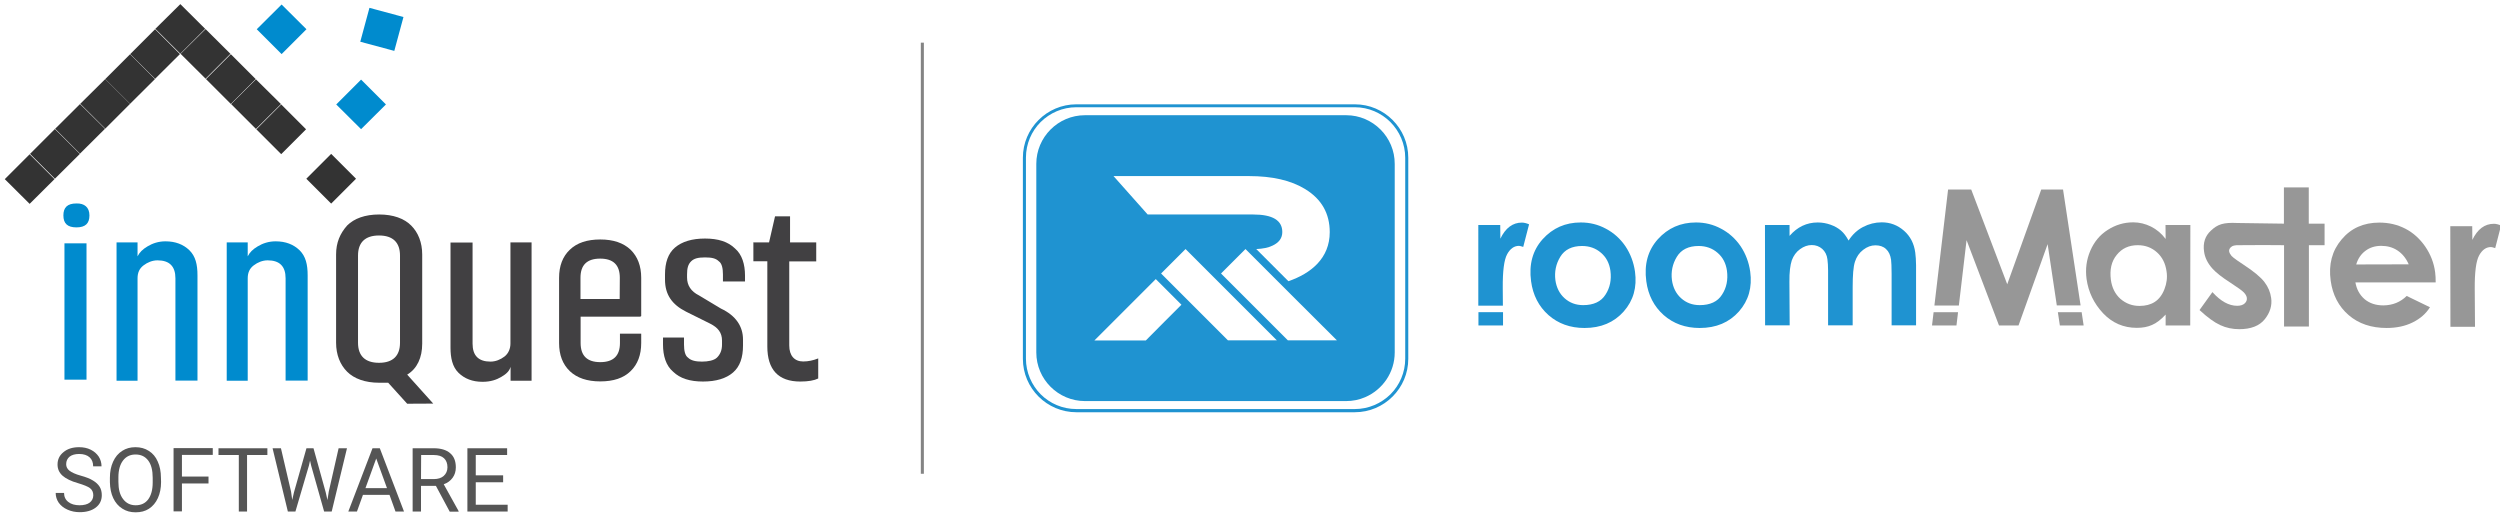<?xml version="1.0" encoding="UTF-8"?>
<!-- Generator: Adobe Illustrator 28.3.0, SVG Export Plug-In . SVG Version: 6.00 Build 0)  -->
<svg xmlns="http://www.w3.org/2000/svg" xmlns:xlink="http://www.w3.org/1999/xlink" version="1.1" id="Layer_1" x="0px" y="0px" viewBox="0 0 1881.2 390.5" style="enable-background:new 0 0 1881.2 390.5;" xml:space="preserve">
<style type="text/css">
	.st0{fill:#008BCE;}
	.st1{fill:#414042;}
	.st2{fill:#333333;stroke:#FFFFFF;stroke-width:0.5;stroke-miterlimit:10;stroke-opacity:0;}
	.st3{fill:#555555;}
	.st4{fill:#979797;}
	.st5{fill:#1F93D1;}
	.st6{fill-rule:evenodd;clip-rule:evenodd;fill:#1F93D1;}
	.st7{fill:#848484;}
</style>
<g>
	<g>
		<path class="st0" d="M67.3,162.1c0,6-3,9-9.8,9s-9.8-3-9.8-9s3-9,9.8-9C63.5,152.9,67.3,156,67.3,162.1z M48.5,183.1h16.6v102.6    H48.5V183.1z"></path>
		<path class="st0" d="M87.7,285.7V182.4h15.8v10.5c1.5-3,3.8-5.3,7.5-7.5c3.8-2.3,8.3-3.8,13.5-3.8c7.5,0,13.5,2.3,18.1,6.8    c4.5,4.5,6,10.5,6,18.8v79.2H132v-77c0-9-4.5-13.5-13.5-13.5c-3.8,0-7.5,1.5-10.5,3.8s-4.5,5.3-4.5,9.8v77H87.7V285.7z"></path>
		<path class="st0" d="M170.6,285.7V182.4h15.8v10.5c1.5-3,3.8-5.3,7.5-7.5c3.8-2.3,8.3-3.8,13.5-3.8c7.5,0,13.5,2.3,18.1,6.8    c4.5,4.5,6,10.5,6,18.8v79.2h-16.6v-77c0-9-4.5-13.5-13.5-13.5c-3.8,0-7.5,1.5-10.5,3.8s-4.5,5.3-4.5,9.8v77h-15.8V285.7z"></path>
		<path class="st1" d="M306.4,303.8L292.1,288c-3,0-4.5,0-6.8,0c-10.5,0-18.8-3-24.1-8.3c-5.3-5.3-8.3-12.8-8.3-21.8v-66.4    c0-9,3-15.8,8.3-21.8c5.3-5.3,13.5-8.3,24.1-8.3s18.8,3,24.1,8.3c5.3,5.3,8.3,12.8,8.3,21.8v67.1c0,10.5-3.8,18.8-11.3,23.3    l19.6,21.8L306.4,303.8L306.4,303.8L306.4,303.8z M269.4,257.9c0,9.8,5.3,15.1,15.8,15.1s15.8-5.3,15.8-15.1v-65.6    c0-9.8-5.3-15.1-15.8-15.1s-15.8,5.3-15.8,15.1V257.9z"></path>
		<path class="st1" d="M400,182.4v104.1h-15.8V276c-0.8,3-3,5.3-6.8,7.5c-3.8,2.3-8.3,3.8-14.3,3.8c-7.5,0-13.5-2.3-18.1-6.8    s-6-11.3-6-18.8v-79.2h16.6v76.1c0,9,4.5,13.5,13.5,13.5c3.8,0,7.5-1.5,10.5-3.8s4.5-6,4.5-9.8v-76.1L400,182.4L400,182.4z"></path>
		<path class="st1" d="M436.9,238.3v19.8c0,9.6,4.9,14.4,14.8,14.4s14.8-4.8,14.8-14.4v-7h16v7c0,9-2.7,16.1-8,21.2    c-5.3,5.2-12.9,7.7-22.8,7.7s-17.5-2.6-22.9-7.7c-5.4-5.2-8.1-12.2-8.1-21.2v-49c0-9,2.7-16.1,8.1-21.2c5.4-5.2,13-7.7,22.9-7.7    s17.4,2.6,22.8,7.7c5.3,5.2,8,12.2,8,21.2v28.8h-0.4v0.4H436.9L436.9,238.3z M466.4,209c0-9.6-4.9-14.4-14.8-14.4    s-14.8,4.8-14.8,14.4v16h29.5L466.4,209L466.4,209z"></path>
		<path class="st1" d="M542.5,232.2c11.3,5.3,16.6,13.5,16.6,23.3v4.5c0,9-2.3,15.8-7.5,20.3s-12.8,6.8-22.6,6.8s-17.3-2.3-22.6-7.5    c-5.3-4.5-7.5-12-7.5-20.3V254h15.8v5.3c0,4.5,0.8,8.3,3,9.8c2.3,2.3,6,3,10.5,3s9-0.8,11.3-3c2.3-2.3,3.8-5.3,3.8-9.8v-3    c0-6-3-9.8-9-12.8l-18.1-9c-10.5-5.3-15.8-12.8-15.8-24.1v-3.8c0-9,2.3-15.8,7.5-20.3c5.3-4.5,12.8-6.8,22.6-6.8    s17.3,2.3,22.6,7.5c5.3,4.5,7.5,12,7.5,20.3v4.5H544v-5.3c0-4.5-0.8-8.3-3-9.8c-2.3-2.3-5.3-3-10.5-3c-5.3,0-8.3,0.8-10.5,3    c-2.3,2.3-3,5.3-3,9.8v2.3c0,6,3,10.5,9,13.5L542.5,232.2z"></path>
		<path class="st1" d="M567.4,182.4h11.3l4.5-19.6h11.3v19.6h19.7v14.3h-20.3V260c0,7.5,3.8,12,10.5,12c3.8,0,7.5-0.8,11.3-2.3v15.1    c-3,1.5-7.5,2.3-13.5,2.3c-16.6,0-24.8-9-24.8-26.4v-64.1h-10.5v-14.3L567.4,182.4L567.4,182.4z"></path>
	</g>
	<g>
		<polygon class="st0" points="278,5.9 303.6,12.8 296.7,38.3 271.1,31.4   "></polygon>
		<polygon class="st0" points="230.6,22 211.9,40.7 193.2,22 211.9,3.4   "></polygon>
		<polygon class="st0" points="290.4,78.6 271.7,97.2 253,78.6 271.7,59.9   "></polygon>
	</g>
	<g>
		<g>
			<polygon class="st2" points="267.9,134.5 249.2,153.2 230.5,134.5 249.2,115.8    "></polygon>
			<polygon class="st2" points="230.3,97.3 211.6,116 192.9,97.3 211.6,78.6    "></polygon>
			<polygon class="st2" points="211.4,78.3 192.6,97 173.9,78.3 192.6,59.7    "></polygon>
			<polygon class="st2" points="192.4,59.5 173.7,78.2 155,59.5 173.7,40.8    "></polygon>
			<polygon class="st2" points="173.4,40.5 154.7,59.2 135.9,40.5 154.7,21.9    "></polygon>
			<polygon class="st2" points="154.4,21.7 135.7,40.4 116.9,21.7 135.7,3.1    "></polygon>
			<polygon class="st2" points="135.4,40.7 116.7,59.3 98,40.7 116.7,22    "></polygon>
			<polygon class="st2" points="116.6,59.5 97.9,78.1 79.2,59.5 97.9,40.8    "></polygon>
			<polygon class="st2" points="97.9,78.1 79.2,96.8 60.4,78.1 79.2,59.5    "></polygon>
			<polygon class="st2" points="79,96.9 60.2,115.6 41.5,96.9 60.2,78.3    "></polygon>
			<polygon class="st2" points="60.1,115.8 41.3,134.5 22.6,115.8 41.3,97.1    "></polygon>
			<polygon class="st2" points="41,134.8 22.3,153.4 3.6,134.8 22.3,116.1    "></polygon>
		</g>
	</g>
	<g>
		<path class="st3" d="M58.8,363.6c-5.4-1.5-9.3-3.5-11.8-5.7c-2.5-2.3-3.7-5-3.7-8.4c0-3.8,1.5-6.9,4.5-9.3c3-2.5,6.9-3.7,11.7-3.7    c3.3,0,6.2,0.6,8.8,1.9c2.6,1.3,4.5,3,6,5.2c1.4,2.2,2.1,4.7,2.1,7.3h-6.3c0-2.9-0.9-5.2-2.7-6.8s-4.4-2.5-7.8-2.5    c-3.1,0-5.5,0.7-7.2,2c-1.7,1.4-2.6,3.3-2.6,5.7c0,1.9,0.8,3.6,2.5,4.9s4.4,2.6,8.4,3.7s7.1,2.3,9.3,3.7c2.2,1.3,3.9,2.9,5,4.7    c1.1,1.8,1.6,3.9,1.6,6.3c0,3.9-1.5,7-4.5,9.3s-7,3.5-12.1,3.5c-3.3,0-6.3-0.6-9.2-1.9s-5-3-6.6-5.2c-1.5-2.2-2.3-4.7-2.3-7.4h6.3    c0,2.9,1.1,5.2,3.2,6.8c2.1,1.7,5,2.5,8.5,2.5c3.3,0,5.9-0.7,7.6-2s2.7-3.2,2.7-5.5s-0.8-4.1-2.5-5.4    C66.1,366.1,63.1,364.9,58.8,363.6z"></path>
		<path class="st3" d="M121.2,362.6c0,4.7-0.8,8.7-2.4,12.2s-3.8,6.1-6.7,8s-6.2,2.7-10.1,2.7c-3.8,0-7.1-0.9-10-2.8    c-2.9-1.8-5.2-4.5-6.8-7.9c-1.6-3.4-2.4-7.4-2.5-11.9v-3.4c0-4.6,0.8-8.6,2.4-12.1s3.8-6.2,6.8-8.1c2.9-1.9,6.2-2.8,10-2.8    s7.2,0.9,10.1,2.8c2.9,1.8,5.2,4.5,6.7,8c1.6,3.5,2.4,7.6,2.4,12.2L121.2,362.6L121.2,362.6z M114.9,359.5c0-5.6-1.1-10-3.4-13    s-5.4-4.5-9.5-4.5c-4,0-7.1,1.5-9.4,4.5s-3.5,7.2-3.5,12.6v3.5c0,5.5,1.1,9.8,3.5,12.9c2.3,3.1,5.5,4.7,9.5,4.7    c4.1,0,7.2-1.5,9.4-4.4c2.2-3,3.4-7.2,3.4-12.7V359.5z"></path>
		<path class="st3" d="M156.9,363.8h-20v21h-6.3v-47.6h29.5v5.1h-23.2v16.3h20V363.8z"></path>
		<path class="st3" d="M201.2,342.4h-15.3v42.5h-6.2v-42.5h-15.3v-5.1h36.8V342.4z"></path>
		<path class="st3" d="M219,369.9l0.9,6.3l1.3-5.7l9.4-33.2h5.3l9.2,33.2l1.3,5.8l1-6.4l7.4-32.6h6.3l-11.5,47.6h-5.7l-9.8-34.7    l-0.8-3.6l-0.8,3.6l-10.2,34.7h-5.7l-11.5-47.6h6.3L219,369.9z"></path>
		<path class="st3" d="M293.1,372.4h-20l-4.5,12.5h-6.5l18.2-47.6h5.5l18.2,47.6h-6.4L293.1,372.4z M275,367.3h16.2l-8.1-22.3    L275,367.3z"></path>
		<path class="st3" d="M328,365.6h-11.2v19.3h-6.3v-47.6h15.8c5.4,0,9.5,1.2,12.4,3.7c2.9,2.4,4.3,6,4.3,10.7c0,3-0.8,5.6-2.4,7.8    c-1.6,2.2-3.8,3.9-6.7,4.9l11.2,20.2v0.4h-6.7L328,365.6z M316.8,360.5h9.7c3.1,0,5.6-0.8,7.4-2.4s2.8-3.8,2.8-6.5    c0-2.9-0.9-5.2-2.6-6.8s-4.3-2.4-7.6-2.4h-9.6L316.8,360.5L316.8,360.5z"></path>
		<path class="st3" d="M378.7,362.9H358v16.9h24v5.1h-30.3v-47.6h29.9v5.1H358v15.3h20.6v5.2H378.7z"></path>
	</g>
</g>
<g>
	<g>
		<g>
			<path class="st4" d="M1703.3,184.4l-18.8,0.1c-1.3,0-2.3,0-3.5,0.3c-0.9,0.2-1.7,0.6-2.3,1.2c-1,0.9-1.5,2-1.3,3.2     c0.2,1.1,0.8,2.2,1.8,3.4c0.7,0.7,2.1,1.9,4.3,3.4c1.3,0.9,2.8,1.9,4.6,3.1c7.8,5.1,13.1,9.5,15.9,13.2s4.4,7.6,5,11.9     c0.8,5.6-0.8,11-4.8,16s-10.4,7.5-19.2,7.5c-5.1,0-9.9-1-14.4-3.1s-9.6-5.8-15.5-11.3l9.7-13.5c6.2,6.9,12.4,10.3,18.6,10.3     c2.5,0,4.4-0.6,5.7-1.8c1.3-1.2,1.8-2.6,1.6-4.2c-0.2-1.3-0.9-2.6-2.2-4c-1.3-1.4-4.7-3.8-10.2-7.4c-6.4-4.1-10.8-7.6-13.4-10.5     c-3.7-4.1-5.8-8.4-6.4-13c-0.9-6.4,0.8-11.6,5.1-15.6c5.2-4.9,9.5-6.3,20-5.8l35,0.5V141h18.7v27.3h11.9v16.2h-11.8v61.2h-18.7     v-61.2L1703.3,184.4L1703.3,184.4z"></path>
			<path class="st4" d="M1843.8,170.2h16.5l0.1,10.3c3.9-8.1,9.3-12.1,16.2-12.1c1.7,0,3.5,0.5,5.4,1.3l-4.4,17     c-1.5-0.5-2.6-0.8-3.2-0.8c-3.6,0-6.6,2.1-8.9,6.3s-3.4,12.6-3.3,25.4l0.2,28.3h-18.5L1843.8,170.2L1843.8,170.2z"></path>
			<path class="st4" d="M1812.5,198.9c-2-4.6-4.8-8-8.4-10.4c-3.6-2.4-7.7-3.5-12.3-3.5c-4.5,0-8.5,1.2-11.8,3.7     c-3.3,2.4-5.7,5.9-7,10.3L1812.5,198.9L1812.5,198.9z M1811,222.7l17.5,8.5c-3,4.8-7.3,8.6-13,11.4c-5.6,2.8-12.2,4.2-19.6,4.2     c-11.5,0-21.1-3.2-28.6-9.7s-12-15.1-13.5-25.8c-1.7-12.3,1-22.6,8.2-31.1c7.1-8.5,16.6-12.7,28.4-12.7c7.1,0,13.6,1.5,19.6,4.6     c6,3.1,10.9,7.6,15,13.5c4,5.9,6.5,12.3,7.4,19.3c0.3,2.2,0.4,4.7,0.4,7.6h-60.4c0.9,5.2,3.2,9.4,6.9,12.6     c3.7,3.1,8.4,4.7,14.2,4.7C1800.4,229.7,1806.2,227.4,1811,222.7L1811,222.7z"></path>
			<path class="st5" d="M1328.1,169.3h18.5v8.2c5.8-6.7,12.9-10.1,21.2-10.1c3.4,0,6.6,0.6,9.7,1.7c3.1,1.1,5.7,2.6,7.8,4.4     c2.1,1.8,4,4.3,5.7,7.5c2.9-4.5,6.5-7.9,10.9-10.2s9.1-3.5,14.1-3.5c6.3,0,11.9,2.1,16.7,6.3c4.8,4.2,7.6,9.7,8.5,16.5     c0.4,2.6,0.5,5.7,0.6,9.5v45.2h-18.4v-38.9c0-5.2-0.2-8.7-0.4-10.4c-0.5-3.5-1.7-6.2-3.8-8.1c-2-1.9-4.7-2.8-8-2.8     c-3.2,0-6.2,1.1-9.2,3.4c-2.9,2.2-5,5.2-6.2,9c-1.2,3.7-1.7,10.1-1.7,19.2v28.6h-18.5v-41.2c0-3.3-0.2-6.2-0.5-8.5     c-0.4-3.3-1.8-5.9-3.9-7.8c-2.2-1.9-4.8-2.9-7.9-2.9c-3,0-5.9,1-8.8,3.1c-2.9,2.1-4.9,4.9-6.2,8.4c-1.2,3.6-1.9,9-1.8,16.3     l0.2,32.6h-18.5L1328.1,169.3L1328.1,169.3z"></path>
			<path class="st5" d="M1189.5,167.4c6.7,0,13,1.5,18.9,4.7c5.9,3.1,10.8,7.5,14.7,13.2c3.8,5.7,6.2,12.1,7.2,19.1     c1.6,11.8-1.2,21.7-8.5,30c-7.3,8.2-17.1,12.4-29.5,12.4c-10.8,0-19.8-3.3-27.1-9.7c-7.3-6.5-11.7-15-13.1-25.5     c-1.7-12.7,1.2-23.2,8.7-31.6C1168.4,171.6,1177.9,167.4,1189.5,167.4L1189.5,167.4z M1190.5,185.1c-7.6,0-13.1,2.7-16.4,8.1     c-3.3,5.4-4.5,11.3-3.7,17.6c0.8,5.6,3.1,10.2,6.9,13.6c3.8,3.4,8.4,5.2,14,5.2c7.8,0,13.5-2.6,16.8-7.9c3.4-5.2,4.6-11.2,3.7-18     c-0.8-5.6-3.1-10.1-7.1-13.5C1200.8,186.8,1196,185.1,1190.5,185.1L1190.5,185.1z"></path>
			<path class="st5" d="M1276.2,167.4c6.7,0,13,1.5,18.9,4.7c5.9,3.1,10.8,7.5,14.7,13.2c3.8,5.7,6.2,12.1,7.2,19.1     c1.6,11.8-1.2,21.7-8.5,30c-7.3,8.2-17.1,12.4-29.5,12.4c-10.8,0-19.8-3.3-27.1-9.7c-7.3-6.5-11.7-15-13.1-25.5     c-1.7-12.7,1.2-23.2,8.7-31.6C1255.1,171.6,1264.6,167.4,1276.2,167.4L1276.2,167.4z M1278.2,185.1c-7.6,0-13.1,2.7-16.4,8.1     c-3.3,5.4-4.5,11.3-3.7,17.6c0.8,5.6,3.1,10.2,6.9,13.6c3.8,3.4,8.4,5.2,14,5.2c7.8,0,13.5-2.6,16.8-7.9c3.4-5.2,4.6-11.2,3.7-18     c-0.8-5.6-3.1-10.1-7.1-13.5C1288.5,186.8,1283.7,185.1,1278.2,185.1L1278.2,185.1z"></path>
			<polygon class="st5" points="1131,234.9 1131,244.9 1112.5,244.9 1112.5,234.9    "></polygon>
			<path class="st5" d="M1112.4,169.3h16.5l0.1,10.3c3.9-8.1,9.3-12.1,16.2-12.1c1.7,0,3.5,0.5,5.4,1.3l-4.4,17     c-1.5-0.5-2.6-0.8-3.2-0.8c-3.6,0-6.6,2.1-8.9,6.3c-2.3,4.2-3.4,12.6-3.3,25.4l0.1,13.3h-18.5L1112.4,169.3L1112.4,169.3z"></path>
			<path class="st4" d="M1465.9,142.6h17.4l27.1,71.3l25.6-71.3h16.4l13.2,87.2h-17.9l-6.9-46.1l-21.9,61.2h-14.7l-24.4-64.2     l-5.8,49.2h-18.4L1465.9,142.6L1465.9,142.6z M1473.4,234.9l-1.2,10h-18.4l1.2-10H1473.4L1473.4,234.9z M1566.4,234.9l1.5,10     H1550l-1.5-10H1566.4L1566.4,234.9z"></path>
			<path class="st4" d="M1629.5,169.3h18.7l-0.1,75.6h-18.5v-8.2c-3.5,3.8-6.9,6.4-10.2,7.8c-3.3,1.5-7.1,2.2-11.5,2.2     c-10,0-18.5-3.7-25.4-11c-6.9-7.4-11-15.9-12.4-25.7c-1-7.5-0.1-14.5,2.8-21.3c2.9-6.7,7.2-12,13.1-15.7     c5.9-3.8,12.3-5.7,19.2-5.7c4.7,0,9.1,1.1,13.4,3.2c4.2,2.1,7.9,5.2,11,9.3L1629.5,169.3L1629.5,169.3z M1609.9,230.2     c4.6,0,8.4-1,11.5-3s5.6-5.2,7.3-9.6c1.7-4.3,2.3-8.8,1.6-13.3c-0.8-6-3.2-10.8-7.2-14.4c-4-3.6-8.8-5.4-14.5-5.4     c-6.6,0-11.9,2.4-15.8,7.3c-4,4.9-5.4,11.1-4.4,18.8c0.8,5.9,3.2,10.7,7.2,14.3C1599.7,228.4,1604.4,230.2,1609.9,230.2     L1609.9,230.2z"></path>
		</g>
	</g>
	<g>
		<path class="st5" d="M809.9,78.5h209.6c11.1,0,21.1,4.5,28.4,11.8l0,0c7.3,7.3,11.8,17.3,11.8,28.4V270c0,11.1-4.5,21.1-11.8,28.4    l0,0c-7.3,7.3-17.3,11.8-28.4,11.8H809.9c-11,0-21.1-4.5-28.4-11.8l0,0c-7.3-7.3-11.8-17.3-11.8-28.4V118.7    c0-11.1,4.5-21.1,11.8-28.4l0,0C788.8,83,798.9,78.5,809.9,78.5L809.9,78.5z M1019.5,80.7H809.9c-10.4,0-19.9,4.3-26.8,11.1l0,0    c-6.9,6.9-11.1,16.4-11.1,26.8v151.3c0,10.4,4.3,19.9,11.1,26.8l0,0c6.9,6.9,16.4,11.1,26.8,11.1h209.6c10.4,0,19.9-4.3,26.8-11.1    l0,0c6.9-6.9,11.1-16.4,11.1-26.8V118.7c0-10.4-4.3-19.9-11.1-26.8l0,0C1039.4,85,1029.9,80.7,1019.5,80.7L1019.5,80.7z"></path>
		<path class="st6" d="M1013,86.7H816.4c-20.2,0-36.6,16.5-36.6,36.6v141.9c0,20.2,16.5,36.6,36.6,36.6h162.7h33.8    c5.1,0,9.9-1,14.3-2.9c13.1-5.6,22.3-18.6,22.3-33.7v-27.8v-35.1v-78.9C1049.6,103.2,1033.1,86.7,1013,86.7L1013,86.7z     M876.6,241.7l12.4-12.4L869.7,210l-16.3,16.3l-29.9,29.9h38.7L876.6,241.7L876.6,241.7z M1000.6,174.7c0-14-6.1-24.8-18.3-32.3    c-10.8-6.7-25-9.9-42.5-9.9H837.9l25.7,28.9H943c14.6,0,21.9,4.4,21.9,13.2c0,4.5-2.4,7.9-7.3,10.2c-3.3,1.6-7.4,2.4-12.3,2.6    l24.2,24.2C986.4,205.8,1000.6,194.4,1000.6,174.7L1000.6,174.7z M971.6,221.8l-15-15l-19.4-19.4l-18.4,18.4l19.3,19.3l7.7,7.7    l23.3,23.3h36.9L971.6,221.8L971.6,221.8z M960.9,256.2l-34.4-34.4l-15-15l-19.4-19.4l-18.4,18.4l19.3,19.3l7.7,7.7l23.3,23.3    h36.9V256.2z"></path>
	</g>
</g>
<rect x="692.9" y="32.1" class="st7" width="2.3" height="324.4"></rect>
</svg>
